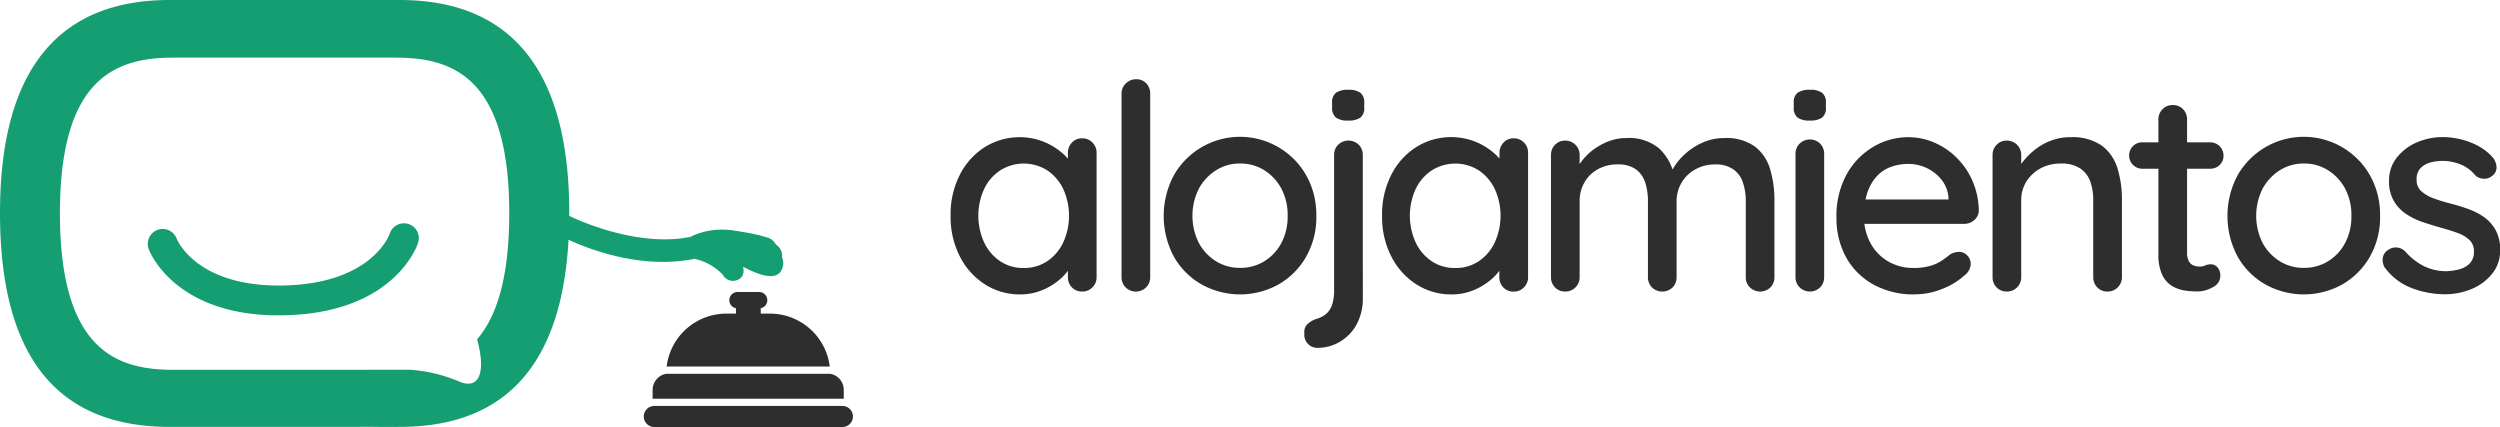 <svg id="Group_2225" data-name="Group 2225" xmlns="http://www.w3.org/2000/svg" xmlns:xlink="http://www.w3.org/1999/xlink" width="163.98" height="28.009" viewBox="0 0 163.98 28.009">
  <defs>
    <clipPath id="clip-path">
      <rect id="Rectangle_2562" data-name="Rectangle 2562" width="163.98" height="28.009" fill="none"/>
    </clipPath>
  </defs>
  <g id="Group_2224" data-name="Group 2224" clip-path="url(#clip-path)">
    <path id="Path_9542" data-name="Path 9542" d="M27.148,33.451c-7.156.171-8.87-4.143-8.938-4.333a.978.978,0,0,1,1.829-.7c.059.151,1.381,3.212,7.063,3.076,5.792-.138,6.906-3.366,6.915-3.4a.977.977,0,1,1,1.86.6c-.057.193-1.563,4.584-8.728,4.755" transform="translate(-8.453 -12.77)" fill="#149e71"/>
    <path id="Path_9543" data-name="Path 9543" d="M26.215,0H11.124C4.064,0,0,4.3,0,13.964,0,23.782,4.064,28,11.124,28H23.47c.769-.022,1.451.019,2.745,0,7.057,0,11.124-4.222,11.124-14.04C37.339,4.3,33.272,0,26.215,0m5.334,23.658c.048.857-.177,1.858-1.394,1.385a9.93,9.93,0,0,0-3.266-.791c-.06,0-3.47,0-3.647.006H11.393c-3.689,0-7.463-1.22-7.463-10.278,0-8.988,3.775-10.2,7.463-10.2H25.939c3.689,0,7.463,1.214,7.463,10.2,0,4.27-.836,6.8-2.11,8.279a7.043,7.043,0,0,1,.257,1.4" fill="#149e71"/>
    <path id="Path_9544" data-name="Path 9544" d="M76.723,29.12c-4.963.987-9.763-2.025-9.8-2.064l1.149-.991c.108.124,4.636,2.414,8.446,1.6a4.564,4.564,0,0,1,.2,1.457" transform="translate(-31.175 -12.141)" fill="#149e71"/>
    <path id="Path_9545" data-name="Path 9545" d="M89.482,28.324a10.13,10.13,0,0,1,2.679.5c.543.31.432.666.432.666a6.4,6.4,0,0,1-3.111-1.165" transform="translate(-41.681 -13.194)" fill="#149e71"/>
    <path id="Path_9546" data-name="Path 9546" d="M89.573,28.584a11.394,11.394,0,0,1,2.979.736.873.873,0,0,1,.471.887,8.092,8.092,0,0,1-3.449-1.623" transform="translate(-41.724 -13.315)" fill="#149e71"/>
    <path id="Path_9547" data-name="Path 9547" d="M84.861,28.655a4.837,4.837,0,0,1,4.066,0c2.092.848,2.08,1.652,1.909,2.106s-.664.891-2.564-.115a3.29,3.29,0,0,0-.415-.952s.741,1.116.307,1.632a.755.755,0,0,1-1.222-.154,3.568,3.568,0,0,0-1.864-1.046Z" transform="translate(-39.529 -13.147)" fill="#149e71"/>
    <path id="Path_9548" data-name="Path 9548" d="M92.077,49.845H79.74a.691.691,0,1,0,0,1.382H92.077a.691.691,0,0,0,0-1.382" transform="translate(-36.822 -23.218)" fill="#2e2e2e"/>
    <path id="Path_9549" data-name="Path 9549" d="M92.558,40.742h-10.7a3.946,3.946,0,0,1,3.913-3.469h.635V36.93h.1a.537.537,0,0,1,0-1.074h1.417a.537.537,0,0,1,0,1.074h.107v.343h.607a3.951,3.951,0,0,1,3.919,3.469" transform="translate(-38.131 -16.702)" fill="#2e2e2e"/>
    <path id="Path_9550" data-name="Path 9550" d="M92.671,46.953v.579H80.134v-.579a1.08,1.08,0,0,1,.888-1.057H91.789a1.076,1.076,0,0,1,.882,1.057" transform="translate(-37.327 -21.379)" fill="#2e2e2e"/>
    <path id="Path_9551" data-name="Path 9551" d="M125.353,16.919a.9.9,0,0,1,.669.273.934.934,0,0,1,.273.689V26.01a.926.926,0,0,1-.273.685.9.9,0,0,1-.669.273.9.9,0,0,1-.676-.273.946.946,0,0,1-.263-.685V24.652l.377.058a1.413,1.413,0,0,1-.273.754,3.684,3.684,0,0,1-.744.8,4.2,4.2,0,0,1-1.111.639,3.681,3.681,0,0,1-1.374.254,4.209,4.209,0,0,1-2.332-.669,4.651,4.651,0,0,1-1.637-1.835,5.674,5.674,0,0,1-.6-2.653,5.71,5.71,0,0,1,.6-2.68,4.616,4.616,0,0,1,1.627-1.815,4.321,4.321,0,0,1,3.78-.4,4.3,4.3,0,0,1,1.195.679,3.435,3.435,0,0,1,.79.873,1.7,1.7,0,0,1,.283.874l-.582.058V17.88a.964.964,0,0,1,.263-.679.881.881,0,0,1,.676-.283m-3.836,8.506a2.71,2.71,0,0,0,1.552-.451,3.041,3.041,0,0,0,1.043-1.235,4.227,4.227,0,0,0,0-3.488,3.057,3.057,0,0,0-1.043-1.224,2.884,2.884,0,0,0-3.1,0,3.03,3.03,0,0,0-1.052,1.224,4.227,4.227,0,0,0,0,3.488,3.024,3.024,0,0,0,1.046,1.235,2.7,2.7,0,0,0,1.552.451" transform="translate(-54.368 -7.846)" fill="#2e2e2e"/>
    <path id="Path_9552" data-name="Path 9552" d="M139.591,22.7a.927.927,0,0,1-.273.685.953.953,0,0,1-1.335,0,.929.929,0,0,1-.272-.685V10.688a.911.911,0,0,1,.283-.685.937.937,0,0,1,.675-.273.873.873,0,0,1,.669.273.967.967,0,0,1,.253.685Z" transform="translate(-64.147 -4.532)" fill="#2e2e2e"/>
    <path id="Path_9553" data-name="Path 9553" d="M152.9,22.018a5.23,5.23,0,0,1-.666,2.663,4.874,4.874,0,0,1-1.8,1.815,5.2,5.2,0,0,1-5.07,0,4.841,4.841,0,0,1-1.806-1.815,5.67,5.67,0,0,1,0-5.343,4.995,4.995,0,0,1,8.675,0,5.257,5.257,0,0,1,.666,2.68m-1.88,0a3.7,3.7,0,0,0-.412-1.8,3.2,3.2,0,0,0-1.121-1.205,2.927,2.927,0,0,0-1.591-.442,2.885,2.885,0,0,0-1.569.442,3.281,3.281,0,0,0-1.13,1.205,3.978,3.978,0,0,0,0,3.566,3.187,3.187,0,0,0,1.13,1.2,2.933,2.933,0,0,0,1.569.432,2.976,2.976,0,0,0,1.591-.432,3.111,3.111,0,0,0,1.121-1.2,3.681,3.681,0,0,0,.412-1.77" transform="translate(-66.56 -7.846)" fill="#2e2e2e"/>
    <path id="Path_9554" data-name="Path 9554" d="M163.991,24.673a3.532,3.532,0,0,1-.412,1.751,2.952,2.952,0,0,1-1.091,1.13,2.849,2.849,0,0,1-1.452.4.855.855,0,0,1-.884-.868v-.169a.68.68,0,0,1,.237-.545,1.649,1.649,0,0,1,.572-.322,1.621,1.621,0,0,0,.689-.384,1.406,1.406,0,0,0,.357-.64,3.261,3.261,0,0,0,.1-.838V15.3a.923.923,0,0,1,.263-.666.969.969,0,0,1,1.355,0,.923.923,0,0,1,.263.666Zm-.978-11.628a1.265,1.265,0,0,1-.793-.2.812.812,0,0,1-.244-.669v-.3a.757.757,0,0,1,.263-.659,1.352,1.352,0,0,1,.792-.189,1.3,1.3,0,0,1,.809.2.786.786,0,0,1,.244.65v.3a.8.8,0,0,1-.253.678,1.383,1.383,0,0,1-.818.189" transform="translate(-74.6 -5.138)" fill="#2e2e2e"/>
    <path id="Path_9555" data-name="Path 9555" d="M178.335,16.919a.9.9,0,0,1,.669.273.934.934,0,0,1,.273.689V26.01A.926.926,0,0,1,179,26.7a.9.9,0,0,1-.669.273.9.9,0,0,1-.676-.273.946.946,0,0,1-.263-.685V24.652l.377.058a1.413,1.413,0,0,1-.273.754,3.684,3.684,0,0,1-.744.8,4.2,4.2,0,0,1-1.111.639,3.681,3.681,0,0,1-1.374.254,4.209,4.209,0,0,1-2.332-.669,4.651,4.651,0,0,1-1.637-1.835A5.674,5.674,0,0,1,169.7,22a5.71,5.71,0,0,1,.6-2.68A4.616,4.616,0,0,1,171.93,17.5a4.321,4.321,0,0,1,3.78-.4,4.3,4.3,0,0,1,1.2.679,3.435,3.435,0,0,1,.79.873,1.7,1.7,0,0,1,.283.874l-.582.058V17.88a.964.964,0,0,1,.263-.679.881.881,0,0,1,.676-.283M174.5,25.425a2.71,2.71,0,0,0,1.552-.451,3.042,3.042,0,0,0,1.043-1.235,4.227,4.227,0,0,0,0-3.488,3.057,3.057,0,0,0-1.043-1.224,2.884,2.884,0,0,0-3.1,0,3.03,3.03,0,0,0-1.052,1.224,4.227,4.227,0,0,0,0,3.488,3.024,3.024,0,0,0,1.046,1.235,2.7,2.7,0,0,0,1.552.451" transform="translate(-79.047 -7.846)" fill="#2e2e2e"/>
    <path id="Path_9556" data-name="Path 9556" d="M195.38,16.947a3.078,3.078,0,0,1,2.147.689,3.387,3.387,0,0,1,1,1.855l-.3-.095.133-.3a3.813,3.813,0,0,1,.741-.987,4.174,4.174,0,0,1,1.2-.829,3.429,3.429,0,0,1,1.488-.331,3.22,3.22,0,0,1,2.013.556,2.888,2.888,0,0,1,1,1.487,7.148,7.148,0,0,1,.283,2.079v4.989a.946.946,0,0,1-.263.685.966.966,0,0,1-1.345,0,.917.917,0,0,1-.272-.685v-4.97a3.829,3.829,0,0,0-.182-1.205,1.7,1.7,0,0,0-.62-.873,1.977,1.977,0,0,0-1.212-.331,2.567,2.567,0,0,0-1.309.331,2.358,2.358,0,0,0-1.215,2.079v4.97a.946.946,0,0,1-.263.685.978.978,0,0,1-1.354,0,.948.948,0,0,1-.263-.685V21.069a3.925,3.925,0,0,0-.178-1.205,1.724,1.724,0,0,0-.611-.864,1.987,1.987,0,0,0-1.205-.322,2.574,2.574,0,0,0-1.3.322,2.255,2.255,0,0,0-.873.864,2.384,2.384,0,0,0-.312,1.205v4.989a.928.928,0,0,1-.273.685.912.912,0,0,1-.669.272.9.9,0,0,1-.676-.272.948.948,0,0,1-.263-.685v-7.98a.946.946,0,0,1,.263-.685.9.9,0,0,1,.676-.276.913.913,0,0,1,.669.276.926.926,0,0,1,.273.685v1.111l-.357.208a3.185,3.185,0,0,1,.432-.848,3.651,3.651,0,0,1,.763-.792,4.161,4.161,0,0,1,1.026-.581,3.263,3.263,0,0,1,1.221-.228" transform="translate(-88.696 -7.894)" fill="#2e2e2e"/>
    <path id="Path_9557" data-name="Path 9557" d="M221.284,13.045a1.262,1.262,0,0,1-.792-.2.812.812,0,0,1-.244-.669v-.3a.757.757,0,0,1,.263-.659,1.35,1.35,0,0,1,.79-.189,1.3,1.3,0,0,1,.812.2.787.787,0,0,1,.244.65v.3a.8.8,0,0,1-.253.678,1.381,1.381,0,0,1-.819.189m.958,10.257a.947.947,0,0,1-.263.685.965.965,0,0,1-1.345,0,.929.929,0,0,1-.272-.685V15.247a.937.937,0,0,1,.272-.689.966.966,0,0,1,1.345,0,.955.955,0,0,1,.263.689Z" transform="translate(-102.593 -5.138)" fill="#2e2e2e"/>
    <path id="Path_9558" data-name="Path 9558" d="M230.614,27.156a5.421,5.421,0,0,1-2.7-.65,4.551,4.551,0,0,1-1.79-1.786,5.324,5.324,0,0,1-.63-2.608,5.66,5.66,0,0,1,.669-2.832,4.785,4.785,0,0,1,1.751-1.806,4.478,4.478,0,0,1,2.286-.63,4.317,4.317,0,0,1,1.741.367,4.7,4.7,0,0,1,1.474,1.017,4.809,4.809,0,0,1,1.017,1.523,5.054,5.054,0,0,1,.4,1.91.845.845,0,0,1-.3.621.964.964,0,0,1-.66.247h-7.3l-.451-1.6h7.078l-.358.338V20.8a2.13,2.13,0,0,0-.451-1.159,2.706,2.706,0,0,0-.971-.77,2.789,2.789,0,0,0-1.212-.273,3.344,3.344,0,0,0-1.091.178,2.332,2.332,0,0,0-.923.575,2.906,2.906,0,0,0-.64,1.043A4.525,4.525,0,0,0,227.3,22a3.636,3.636,0,0,0,.435,1.809A3.076,3.076,0,0,0,228.9,25a3.231,3.231,0,0,0,1.637.422,3.849,3.849,0,0,0,1.13-.143,2.776,2.776,0,0,0,.751-.348c.2-.136.377-.269.526-.393a1.163,1.163,0,0,1,.565-.173.753.753,0,0,1,.565.237.778.778,0,0,1,.227.556.974.974,0,0,1-.416.753,4.545,4.545,0,0,1-1.4.864,4.806,4.806,0,0,1-1.874.377" transform="translate(-105.037 -7.846)" fill="#2e2e2e"/>
    <path id="Path_9559" data-name="Path 9559" d="M249.758,16.844a3.371,3.371,0,0,1,2.069.556,2.881,2.881,0,0,1,1.026,1.487,6.913,6.913,0,0,1,.293,2.079V26.01a.942.942,0,0,1-.273.685.918.918,0,0,1-.669.273.9.9,0,0,1-.678-.273.945.945,0,0,1-.263-.685V20.985a3.616,3.616,0,0,0-.189-1.215,1.742,1.742,0,0,0-.65-.867,2.2,2.2,0,0,0-1.289-.328,2.73,2.73,0,0,0-1.355.328,2.516,2.516,0,0,0-.912.867,2.29,2.29,0,0,0-.328,1.215V26.01a.929.929,0,0,1-.273.685.913.913,0,0,1-.669.273.9.9,0,0,1-.675-.273.945.945,0,0,1-.263-.685v-7.98a.945.945,0,0,1,.263-.685.9.9,0,0,1,.675-.276.916.916,0,0,1,.669.276.929.929,0,0,1,.273.685v1.052l-.338.189a2.645,2.645,0,0,1,.462-.835,4.507,4.507,0,0,1,.8-.792,3.915,3.915,0,0,1,1.052-.582,3.513,3.513,0,0,1,1.244-.217" transform="translate(-113.964 -7.846)" fill="#2e2e2e"/>
    <path id="Path_9560" data-name="Path 9560" d="M262.312,15.344h4.424a.866.866,0,0,1,.884.887.8.8,0,0,1-.253.6.88.88,0,0,1-.63.244h-4.424a.857.857,0,0,1-.63-.253.875.875,0,0,1,0-1.231.864.864,0,0,1,.63-.247m1.975-2.446a.9.9,0,0,1,.679.273.954.954,0,0,1,.263.689v8.73a1.152,1.152,0,0,0,.114.545.6.6,0,0,0,.309.283,1.155,1.155,0,0,0,.406.075.876.876,0,0,0,.367-.075.873.873,0,0,1,.386-.074.55.55,0,0,1,.412.2.806.806,0,0,1,.189.565.833.833,0,0,1-.49.734,2.066,2.066,0,0,1-1.052.283,6.282,6.282,0,0,1-.754-.056,2.365,2.365,0,0,1-.838-.283,1.724,1.724,0,0,1-.666-.724,3.066,3.066,0,0,1-.263-1.4V13.86a.934.934,0,0,1,.273-.689.9.9,0,0,1,.666-.273" transform="translate(-121.776 -6.008)" fill="#2e2e2e"/>
    <path id="Path_9561" data-name="Path 9561" d="M283.514,22.018a5.23,5.23,0,0,1-.666,2.663,4.874,4.874,0,0,1-1.8,1.815,5.2,5.2,0,0,1-5.07,0,4.841,4.841,0,0,1-1.806-1.815,5.67,5.67,0,0,1,0-5.343,4.995,4.995,0,0,1,8.675,0,5.257,5.257,0,0,1,.666,2.68m-1.88,0a3.7,3.7,0,0,0-.412-1.8,3.2,3.2,0,0,0-1.121-1.205,2.927,2.927,0,0,0-1.591-.442,2.885,2.885,0,0,0-1.569.442,3.281,3.281,0,0,0-1.13,1.205,3.978,3.978,0,0,0,0,3.566,3.187,3.187,0,0,0,1.13,1.2,2.933,2.933,0,0,0,1.569.432,2.976,2.976,0,0,0,1.591-.432,3.112,3.112,0,0,0,1.121-1.2,3.681,3.681,0,0,0,.412-1.77" transform="translate(-127.4 -7.846)" fill="#2e2e2e"/>
    <path id="Path_9562" data-name="Path 9562" d="M292.712,25.425a.992.992,0,0,1-.15-.611.748.748,0,0,1,.393-.595.839.839,0,0,1,.556-.139.893.893,0,0,1,.555.289,4.167,4.167,0,0,0,1.176.923,3.35,3.35,0,0,0,1.572.341,3.91,3.91,0,0,0,.773-.123,1.5,1.5,0,0,0,.676-.377,1.062,1.062,0,0,0,.283-.8.98.98,0,0,0-.3-.753,2.311,2.311,0,0,0-.789-.462q-.492-.175-1.052-.328c-.4-.114-.809-.24-1.215-.377a4.705,4.705,0,0,1-1.1-.536,2.6,2.6,0,0,1-.8-.858,2.506,2.506,0,0,1-.312-1.3,2.393,2.393,0,0,1,.5-1.523,3.324,3.324,0,0,1,1.3-1,4.235,4.235,0,0,1,1.741-.357,5.056,5.056,0,0,1,1.15.14,4.814,4.814,0,0,1,1.166.445,3.286,3.286,0,0,1,.978.789,1.075,1.075,0,0,1,.217.585.675.675,0,0,1-.311.6.743.743,0,0,1-.546.169.821.821,0,0,1-.526-.208,2.418,2.418,0,0,0-.923-.705,3.092,3.092,0,0,0-1.279-.253,2.921,2.921,0,0,0-.744.1,1.413,1.413,0,0,0-.65.368,1.041,1.041,0,0,0-.263.77.966.966,0,0,0,.312.753,2.521,2.521,0,0,0,.818.471,10.967,10.967,0,0,0,1.111.338q.58.151,1.157.357a4.392,4.392,0,0,1,1.036.536,2.59,2.59,0,0,1,.751.848,2.626,2.626,0,0,1,.292,1.309,2.381,2.381,0,0,1-.536,1.569,3.411,3.411,0,0,1-1.355.99,4.486,4.486,0,0,1-1.721.338,6.251,6.251,0,0,1-2.137-.387,3.917,3.917,0,0,1-1.8-1.345" transform="translate(-136.277 -7.846)" fill="#2e2e2e"/>
  </g>
</svg>
